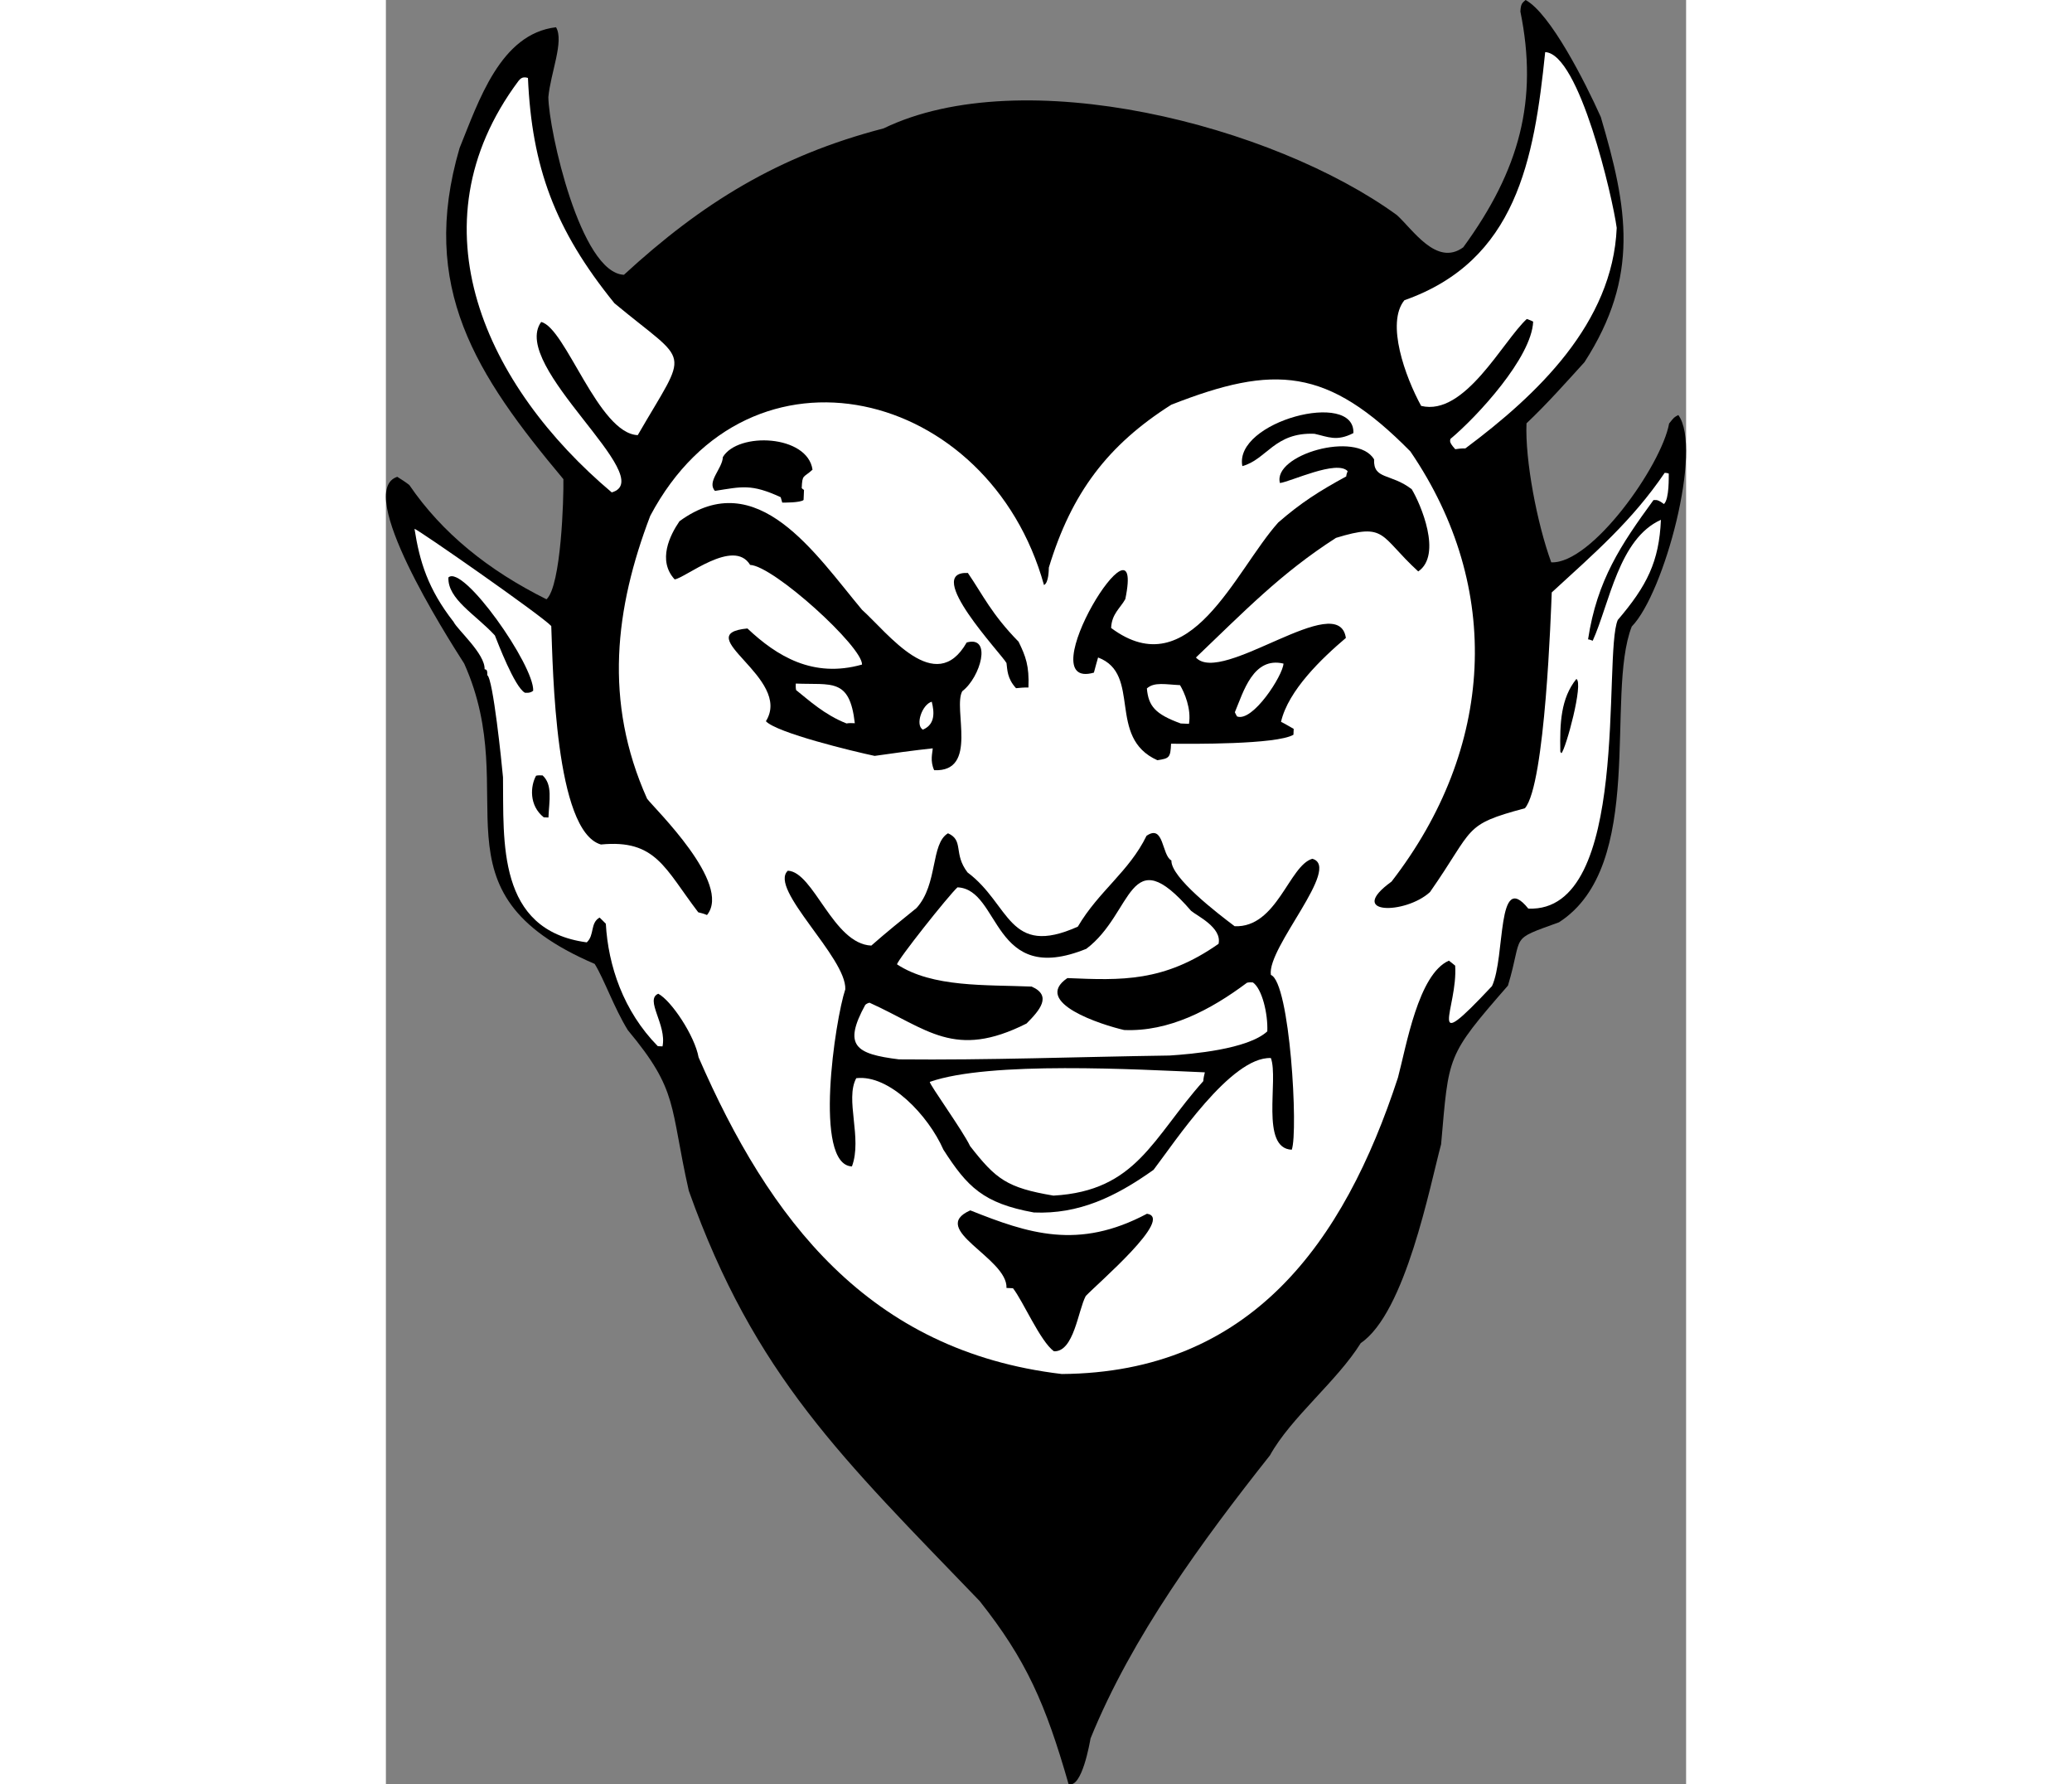 <?xml version="1.0" encoding="UTF-8"?>
<!DOCTYPE svg PUBLIC "-//W3C//DTD SVG 1.1//EN" "http://www.w3.org/Graphics/SVG/1.1/DTD/svg11.dtd">
<!-- Creator: CorelDRAW -->
<svg xmlns="http://www.w3.org/2000/svg" xml:space="preserve" width="7.848in" height="6.757in" version="1.1" style="shape-rendering:geometricPrecision; text-rendering:geometricPrecision; image-rendering:optimizeQuality; fill-rule:evenodd; clip-rule:evenodd"
viewBox="0 0 7847.72 10767.63"
 xmlns:xlink="http://www.w3.org/1999/xlink"
 xmlns:xodm="http://www.corel.com/coreldraw/odm/2003">
 <rect x="0" y="0" width="7847.72" height="10767.63" fill="#808080" stroke="none"/>
 <defs>
  <style type="text/css">
   <![CDATA[
    .fil0 {fill:black}
    .fil1 {fill:white}
   ]]>
  </style>
 </defs>
 <g id="Layer_x0020__x0028_Black_x0020_and_x0020_White_x0029_">
  <g id="_2008736342336">
   <path class="fil0" d="M4120.43 10765.6c-139.46,-486.18 -256.31,-750.84 -536.59,-1104.26 -827.99,-860.48 -1358.23,-1359.7 -1755.58,-2475.85 -116.79,-517.25 -59.91,-600.21 -368,-969.04 -83.21,-135.16 -143.45,-308.48 -200.05,-399.83 -1020.22,-438.17 -426.86,-1007.11 -787.6,-1812.2 -110.1,-171.87 -663.75,-1042.06 -404,-1127.1 24.26,15.27 48.52,30.52 72.63,49.33 197.6,289.44 476.22,514.71 828.1,689.73 88.85,-81.61 104.2,-611.05 101.92,-724.98 -528.22,-630.75 -872.29,-1157.64 -626.77,-1997.49 115.2,-283.27 246.3,-690.39 582.37,-729.49 49.8,83.93 -33.05,276.08 -46.33,421.38 2.21,199.33 193.34,1061.25 456.12,1072.4 470.13,-431.87 930.55,-718.29 1567.23,-883.39 839.02,-405.54 2348.91,-21.3 3097.82,522.76 95.97,85.91 239.33,312.56 400.85,194.89 339.95,-465.85 453.91,-887.92 344.97,-1422.62 2.11,-49.72 12.92,-52.81 31.42,-69.83 149.54,81.07 359.64,495.54 453.88,705.88 161.77,547.61 236.77,959.92 -98.33,1479.34 -111.96,123.33 -227.77,253.59 -350.08,369.36 -9.35,220.18 63.31,603.92 149.4,838.82 245.04,10.38 665.13,-583.69 711.49,-837.87 30.07,-37.85 30.07,-37.85 55.53,-51.01 147.97,201.94 -84.05,1074.64 -281.16,1276.18 -161.67,413.96 91.04,1443.47 -439.26,1784.79 -307.13,111.49 -212.69,65.69 -307.92,381.83 -373.95,428.83 -355.75,418.93 -403.51,957.65 -67.52,249.73 -213.85,1015.52 -484.92,1199.67 -145.04,232.21 -421.03,448.19 -548.16,677.6 -405.98,512.85 -832.58,1092.43 -1082.81,1707.93 -4.6,24.71 -52.01,303.75 -132.65,275.42z"/>
   <path class="fil1" d="M4079.54 8291.34c-1168.12,-138.49 -1767.53,-935.92 -2192.21,-1910.93 -22.99,-129.05 -163.4,-341.35 -243.42,-383.87 -83.33,35.6 52.53,187.22 25.65,317.71 -10.65,-0.45 -21.3,-0.9 -28.41,-1.2 -208.03,-211.6 -299.56,-485.86 -313.72,-739.06 -13.6,-14.81 -27.36,-26.06 -37.56,-37.17 -58.33,33.11 -29.39,105.48 -77.51,149.69 -544.77,-72.92 -500.57,-611.79 -505.59,-996.22 -7.19,-82.13 -60.07,-596.67 -94.83,-615.93 1.67,-39.07 -9.29,-32.41 -16.25,-36.27 3.92,-92.33 -164.22,-238.2 -187.11,-285.43 -155.23,-198.7 -205.12,-364.45 -235.89,-561.42 17.76,0.74 767.58,523.5 825.39,586.43 10.3,260.14 22.14,1238.98 299.83,1318.35 332.21,-32.14 385.2,144.41 587.42,409.15 17.6,4.31 35.21,8.61 52.66,16.47 153.89,-189.14 -317.8,-643.17 -361.55,-701.96 -263.23,-587.49 -193.11,-1150.18 19.06,-1706.83 599.4,-1130.78 2046.27,-770.56 2376.54,417.46 29.01,-13 28.92,-94.83 29.37,-105.48 136.48,-449.57 355.1,-739.14 738.97,-982.56 622.25,-243.96 941.71,-226.86 1443.09,281.8 562.7,824.32 507.37,1793.2 -113.68,2595.76 -278.93,201.62 84.05,199.24 232.13,63.21 272.71,-390.44 195.03,-404.4 572.87,-505.77 123.37,-140.62 157.61,-1199.32 161.99,-1302.32 259.12,-238.03 484.33,-431.26 681.66,-721.72 7.09,0.29 14.2,0.6 24.7,4.6 -0.6,14.2 4.18,153.15 -29.13,183.75 -41.41,-30.21 -45.27,-23.26 -63.03,-24.01 -196.4,269.15 -340.69,483.61 -394.97,840.61 7.09,0.31 17.6,4.31 28.1,8.31 102.13,-226.91 157.76,-615.89 411.62,-729.63 -10.69,252.14 -84.49,398.43 -260.45,604.41 -90.71,209.61 81.53,1768.01 -539.93,1741.65 -192.62,-239.42 -136.8,289.49 -219.06,467.43 -413.61,441.37 -204.89,133.61 -222.46,-123.28 -13.74,-11.25 -27.5,-22.52 -37.85,-30.07 -184.88,81.11 -256.67,515.64 -307.43,705.6 -327.03,1000.03 -890.22,1780.14 -2029,1788.75z"/>
   <path class="fil0" d="M4032.01 8154.15c-82.81,-60.44 -186.37,-303.19 -247.13,-380.47 -14.2,-0.6 -28.41,-1.22 -39.06,-1.67 7.68,-181.11 -475.89,-354.6 -218.5,-468.2 349.84,139.36 651.49,241.1 1066.41,20.35 166.15,24.84 -295.22,417.93 -369.71,496.61 -46.37,86.97 -71.28,338.51 -192.02,333.38z"/>
   <path class="fil0" d="M3911.01 7316.53c-307.15,-55.72 -402.51,-155.82 -546.02,-378.92 -90.85,-206.63 -325.79,-454.96 -526.01,-431.44 -69.49,128.69 38.05,360.92 -26.15,532.53 -234.38,-9.95 -101.13,-886.57 -40.02,-1068.97 8.13,-191.77 -465.2,-606.74 -346.75,-715.55 156.25,6.63 272.96,442.04 503.8,451.84 88.69,-78.07 180.78,-152.42 272.88,-226.78 130.62,-143.88 84.05,-387.76 189.89,-450.87 97.77,43.28 30.39,122.25 118.05,236.25 258.66,192.41 244.94,515.57 665.62,327.07 126.53,-215.19 309.36,-331.96 414.59,-548.06 106.3,-73.76 91.06,117.7 150.22,148.67 -4.37,102.99 281.64,321.46 381.61,396.86 255.69,10.85 328.63,-366.72 469.08,-407.02 179.31,50.31 -275.32,536.19 -250.3,700.9 115.53,44.04 166.2,946.25 126.01,1054.84 -191.75,-8.14 -78.1,-423.11 -125.94,-553.21 -241.49,-10.24 -583.84,512.42 -708.1,674.35 -231.12,164.52 -452.55,268.97 -722.45,257.51z"/>
   <path class="fil1" d="M4029.17 7214.83c-282.59,-47.56 -347.95,-100.15 -503.17,-298.85 -42.4,-90.73 -244.02,-369.67 -243.27,-387.41 361.15,-126.99 1255.44,-74.81 1660.27,-57.64 -4.31,17.6 -8.61,35.21 -9.36,52.97 -306.26,342.76 -401.66,662.46 -904.48,690.93z"/>
   <path class="fil1" d="M3096.4 6392.58c-261.89,-32.45 -338.06,-81.93 -203.06,-328.79 7.4,-6.8 14.65,-10.05 25.45,-13.15 349.1,157.12 511.87,345.46 948.1,125.61 78.04,-78.5 156.53,-167.67 30.8,-222.82 -276.99,-11.74 -597.95,6.66 -812.55,-134.09 1.06,-24.85 309.29,-413.78 364.81,-464.78 262.79,11.14 205.66,602.83 777.6,370.96 286.63,-215.53 252.5,-668.78 632.3,-229.33 34.31,29.92 187.85,100.47 165.88,199.16 -330.01,231.47 -585.69,220.62 -912.4,206.76 -216.16,147.37 208.57,282.78 342.47,313.37 269.88,11.45 520.94,-120.21 741.4,-285.18 10.8,-3.09 21.45,-2.64 35.66,-2.04 55.32,37.92 91.6,188.89 87.08,295.42 -118.46,108.81 -457.63,137.11 -589.62,145.74 -562.45,8.16 -1089.82,28.48 -1633.91,23.17z"/>
   <path class="fil0" d="M952.66 4931.97c-89.46,-71.4 -80.94,-188.42 -46.26,-250.99 10.8,-3.11 25.01,-2.5 39.21,-1.9 61.66,55.99 39.84,151.12 35.46,254.1 -10.65,-0.45 -21.3,-0.9 -28.41,-1.2z"/>
   <path class="fil0" d="M3309.17 4647.73c-26,-58.03 -9.84,-103.59 -8.63,-132 -117.94,12.79 -236.03,29.12 -350.58,45.61 -126.94,-26.73 -591.78,-138.94 -656.38,-209.27 164.01,-259.86 -472.21,-525.22 -111.45,-559.72 177.89,167.64 396.34,301.42 691.61,217.89 4.52,-106.53 -533.28,-595.4 -675.33,-601.42 -99.76,-164.33 -391.15,79.46 -455.52,87.39 -105.41,-114.75 -27.76,-267.99 29.12,-350.96 469.92,-342.93 820.5,198.46 1101.54,534.12 157.62,141.88 443.65,527.56 631.98,197.58 154.81,-43.24 83.6,209.89 -26.71,294.15 -57.78,104.28 100.25,488.08 -169.63,476.64z"/>
   <path class="fil0" d="M4656.49 4587.49c-307.23,-137.54 -91.8,-519.74 -357.91,-619.97 -8.31,28.11 -16.76,59.77 -25.23,91.43 -403.31,114.51 314.79,-1046.81 189.59,-443.78 -30.81,55.62 -82.03,89.03 -85.65,174.25 475.91,354.6 747.51,-345.39 1008.91,-636.7 136.66,-118.71 246.36,-188.77 410.24,-277.87 0.45,-10.65 4.45,-21.16 8.45,-31.65 -64.61,-70.35 -344.23,63.66 -408.6,71.61 -46.19,-169.17 461.76,-318.38 568.17,-143.11 -5.28,124.29 99.66,82.51 227.14,180.41 53.2,87.64 185.99,395.67 39.43,496.17 -236.3,-216.36 -190.22,-296.23 -496.59,-202.5 -332.8,213.57 -552.41,442.6 -845.31,721.9 156.42,170.29 860.76,-415.29 905.08,-118.13 -143.92,121.97 -347.83,316.1 -391.47,506.36 24.4,11.7 48.67,26.97 76.48,42.37 -0.46,10.65 -0.91,21.31 -1.51,35.52 -102.14,59.7 -621.37,55.46 -738.71,54.04 -3.62,85.22 -10.87,88.47 -82.49,99.66z"/>
   <path class="fil1" d="M3241.29 4402.92c-48.67,-26.97 -4.18,-153.15 53.4,-168.5 15.18,61.12 22.68,136.16 -53.4,168.5z"/>
   <path class="fil1" d="M2780.38 4365.59c-132.98,-51.89 -228.8,-141.34 -304.52,-201.47 -2.95,-14.36 -2.35,-28.56 -1.89,-39.22 216.62,9.19 325.27,-36.01 356.28,239.25 -17.76,-0.76 -35.52,-1.51 -49.87,1.44z"/>
   <path class="fil0" d="M7088.56 4534.14c-3.41,-170.92 2.91,-320.06 96.82,-437.03 45.26,23.26 -64.26,424.19 -90.16,447.99 -3.4,-3.71 -6.8,-7.42 -6.66,-10.96z"/>
   <path class="fil1" d="M4797.52 4365.78c-154.14,-56.34 -194.79,-104.32 -204.47,-211.46 44.42,-40.81 114.83,-23.59 200.07,-19.97 26.6,43.81 68.69,141.66 54.13,233.54 -17.76,-0.76 -35.52,-1.51 -49.72,-2.11z"/>
   <path class="fil0" d="M838.71 4180.05c-62.57,-34.68 -164.91,-305.84 -181.01,-345.66 -115.62,-125.86 -286.02,-218.47 -280.43,-349.87 88.85,-81.61 518.23,530.72 511.76,683.42 -18.51,17 -46.78,12.24 -50.32,12.1z"/>
   <path class="fil1" d="M5137.29 4323.29c-6.65,-10.96 -9.91,-18.22 -13.15,-25.47 51.44,-122.33 110.35,-336.84 293.5,-293.5 -3.01,71.03 -185.82,354.99 -280.35,318.97z"/>
   <path class="fil0" d="M3803.31 4152.84c-54.41,-59.23 -52.14,-112.49 -57.58,-151.86 -29.71,-54.63 -506.53,-555.13 -233.09,-543.53 90.45,131.9 142.46,247.95 306.14,414.99 42.54,87.18 65,145.06 59.42,276.44 -24.85,-1.05 -49.86,1.44 -74.88,3.95z"/>
   <path class="fil0" d="M2392.22 3032.82c-3.09,-10.8 -6.19,-21.62 -9.29,-32.42 -177.94,-82.25 -235.67,-63.36 -396.83,-38.17 -51.01,-55.53 44.79,-133.29 47.8,-204.31 91.85,-152.64 510.89,-134.87 541.08,76.31 -55.53,51.02 -61.59,25.86 -65.2,111.08 3.4,3.71 6.8,7.4 13.76,11.25 -0.76,17.76 -1.67,39.07 -2.56,60.38 -18.51,17 -121.65,16.18 -128.76,15.88z"/>
   <path class="fil1" d="M1363.15 2971.36c-755.66,-636.84 -1216.14,-1606.24 -563.52,-2482.19 7.4,-6.8 19.12,-31.21 57.72,-18.89 23.57,534.63 160.45,913.98 522.2,1359.8 460.49,382.4 451.56,257.51 140.55,795.75 -237.92,-10.1 -434.98,-648.14 -582.93,-682.89 -192.71,265.75 717.69,944.75 425.98,1028.42z"/>
   <path class="fil0" d="M5169.37 2812.67c-52.63,-269.06 681.31,-462.04 670.15,-199.26 -101.85,52.6 -153.9,21.93 -234.98,4.25 -241.47,-10.24 -287.62,155.01 -435.17,195z"/>
   <path class="fil1" d="M6454.42 2710.66c-40.81,-44.43 -29.85,-51.08 -29.4,-61.73 162.28,-135.42 490.46,-491.48 499.64,-708.1 -13.9,-7.71 -27.96,-11.87 -38.45,-15.87 -144.37,132.62 -373.63,588.94 -637.7,524.37 -95.76,-174.82 -213.6,-500.01 -101.03,-637.54 675.37,-238.16 782.97,-845.49 849.75,-1497.26 205.97,8.73 407.44,878.23 431.72,1060.69 -24.4,575.29 -480.33,1007.76 -913.84,1330.89 -21.31,-0.9 -42.76,1.75 -60.68,4.55z"/>
  </g>
 </g>
</svg>

